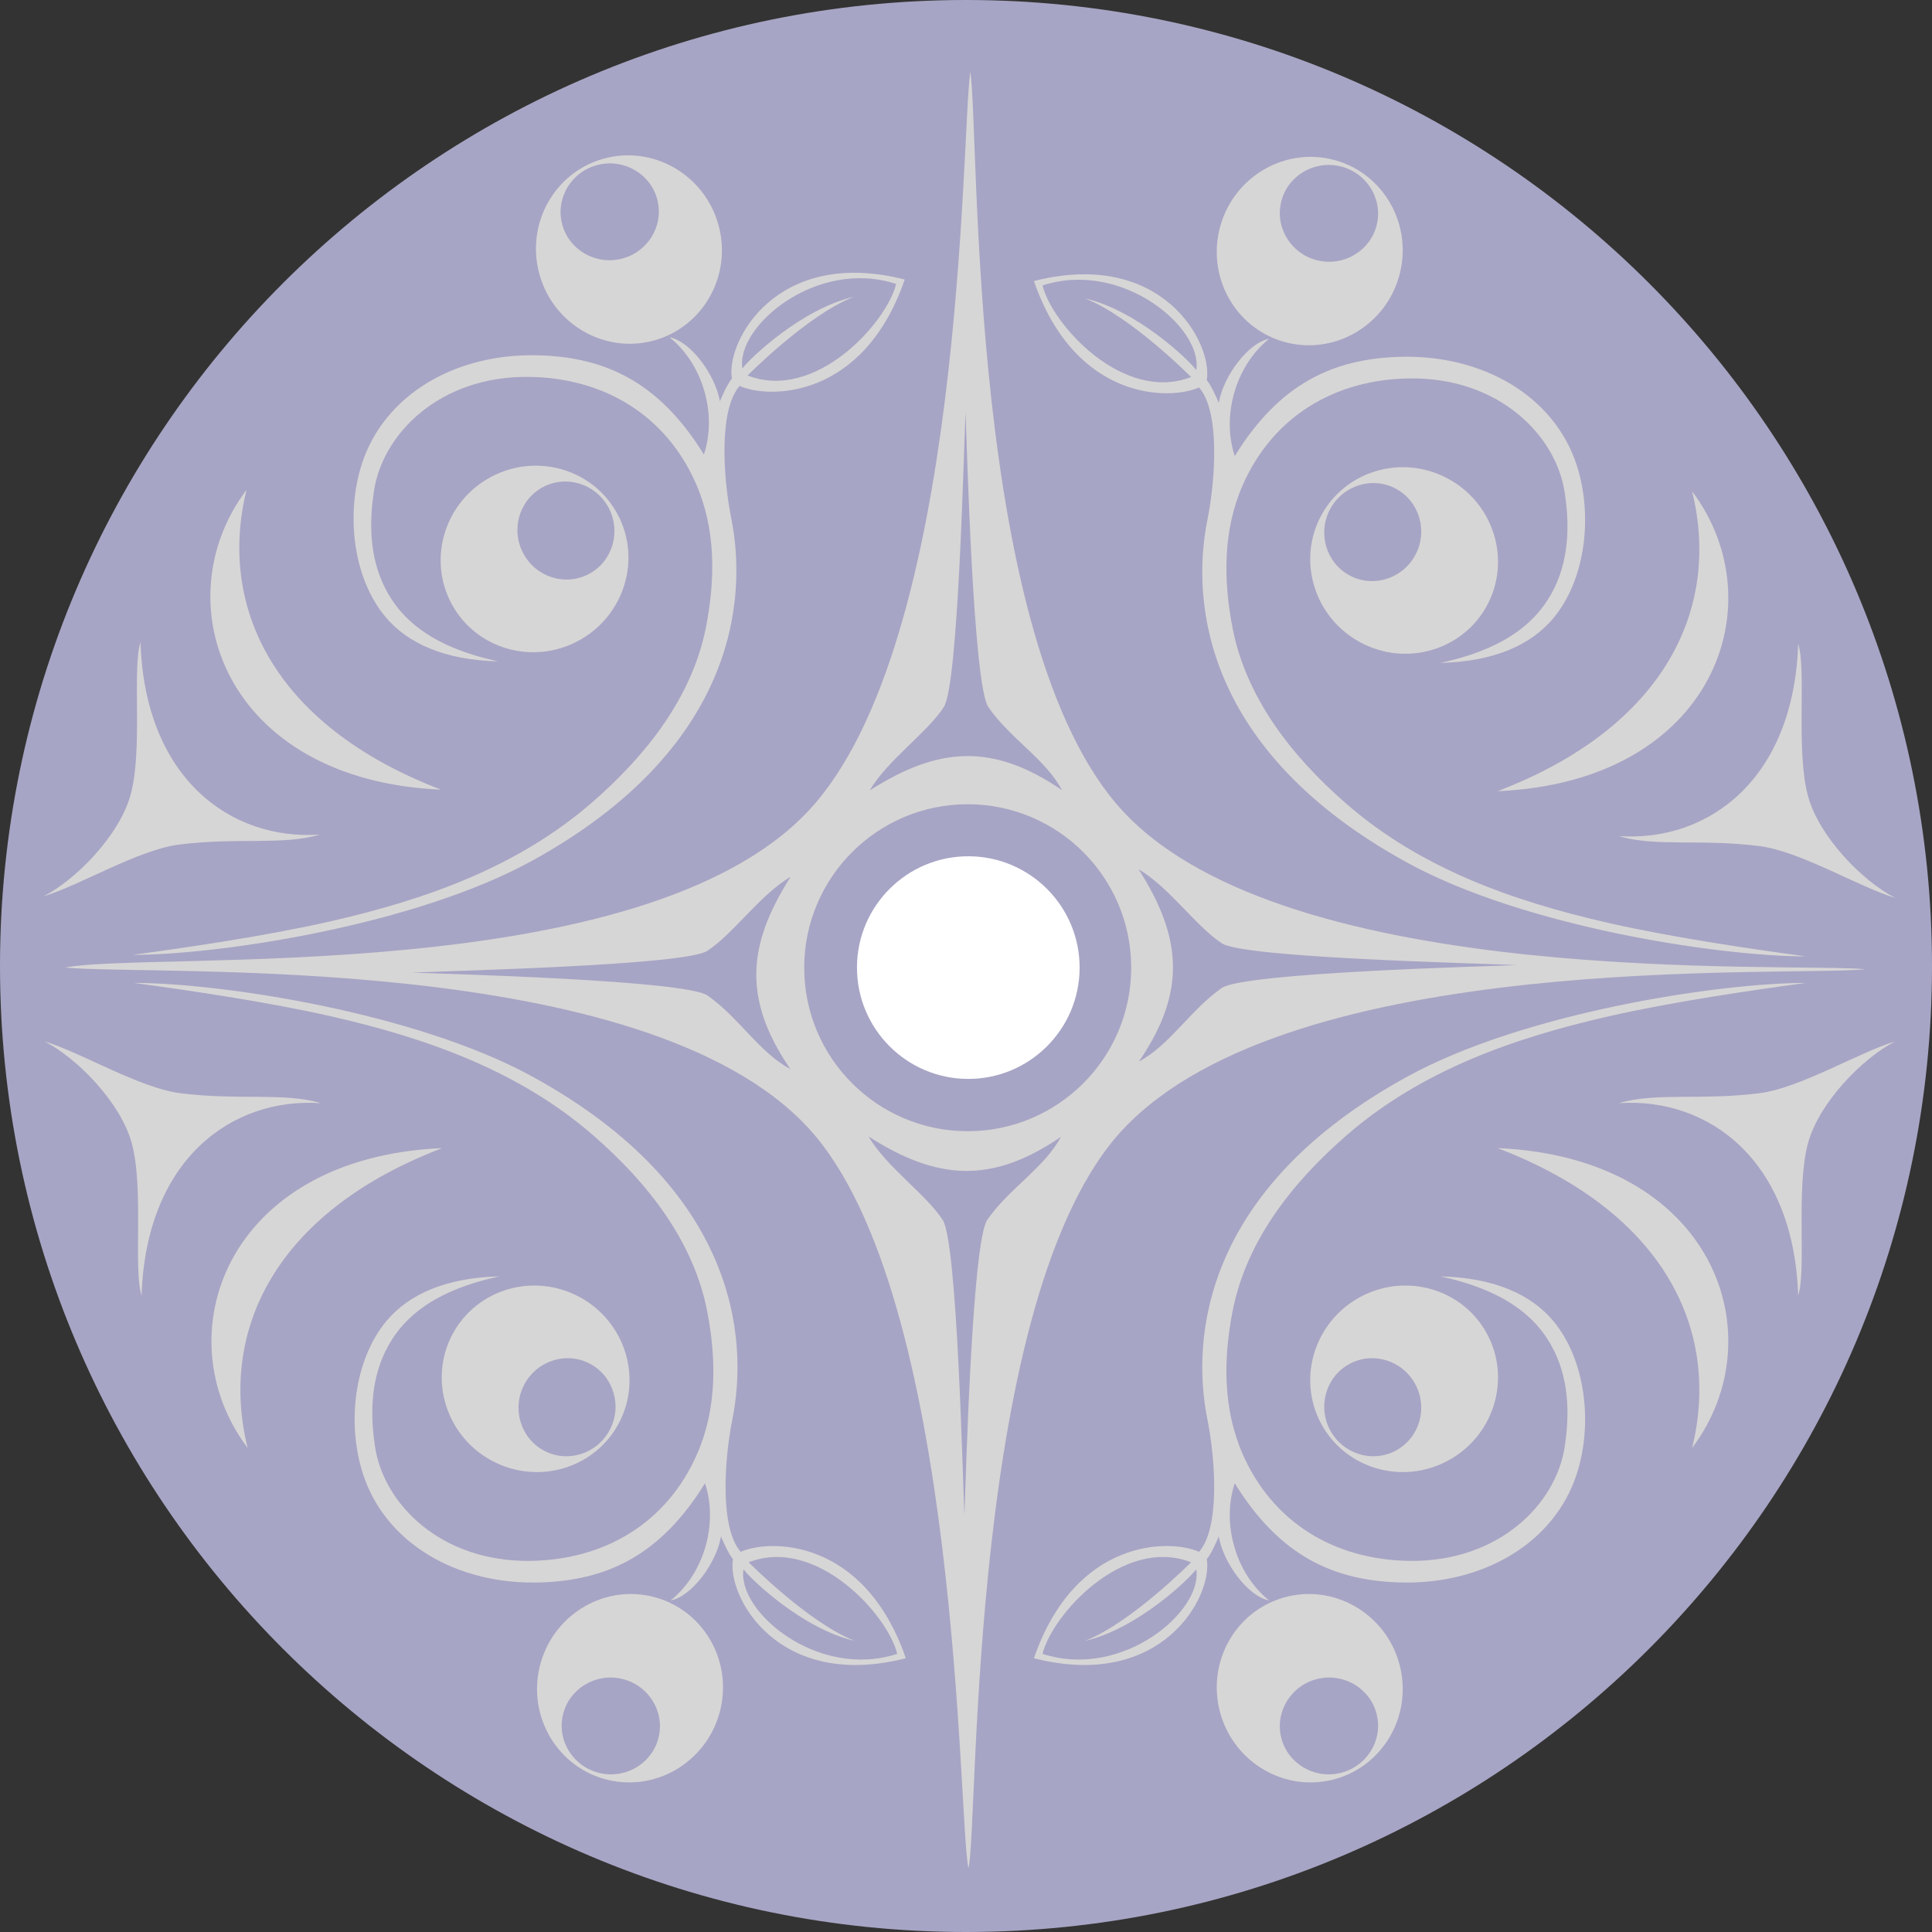<svg width="225" height="225" viewBox="0 0 225 225" fill="none" xmlns="http://www.w3.org/2000/svg">
<rect x="0" y="0" width="225" height="225" fill="#333333" stroke="none"/>
<g clip-path="url(#clip0_9511_23395)">
<path fill-rule="evenodd" clip-rule="evenodd" d="M112.5 225C50.41 225 0 174.591 0 112.499C0 50.408 50.41 0 112.5 0C174.59 0 225 50.409 225 112.499C225 174.589 174.59 225 112.5 225Z" fill="#A7A5C5"/>
<path fill-rule="evenodd" clip-rule="evenodd" d="M112.709 125.649C105.554 125.618 99.77 119.783 99.803 112.627C99.835 105.472 105.669 99.689 112.824 99.721C119.979 99.753 125.763 105.588 125.731 112.743C125.699 119.899 119.864 125.681 112.709 125.649Z" fill="white"/>
<path fill-rule="evenodd" clip-rule="evenodd" d="M150.034 39.935C144.219 38.591 140.618 32.708 141.996 26.805C143.375 20.902 149.215 17.2 155.03 18.544C160.844 19.889 164.445 25.772 163.067 31.675C161.688 37.578 155.848 41.28 150.034 39.935ZM168.628 55.741C163.29 52.867 156.67 54.805 153.853 60.067C151.035 65.327 153.082 71.932 158.419 74.806C163.757 77.679 170.377 75.74 173.194 70.48C176.011 65.219 173.965 58.615 168.628 55.741ZM126.36 34.753C131.71 36.827 138.716 43.908 138.716 43.908C130.792 46.99 122.489 37.736 121.412 33.242C130.704 30.213 140.113 38.222 139.315 43.093C138.462 41.931 132.431 36.15 126.36 34.753V34.753ZM139.638 45.123C142.047 47.836 141.602 55.613 140.606 60.596C138.723 70.022 140.101 87.413 163.865 100.451C177.5 107.932 200.149 111.372 210.316 111.38C204.16 110.546 194.863 109.202 187.327 107.487C176.092 104.927 165.451 101.119 156.849 93.655C150.38 88.043 145.128 81.232 143.553 73.187C142.462 67.613 142.404 61.781 144.727 56.492C148.224 48.533 155.419 44.169 164.194 44.068C174.524 43.949 181.236 50.655 182.236 57.413C182.697 60.531 182.895 64.651 181.008 68.506C179.063 72.476 175.244 75.577 167.776 77.199C174.012 77.047 178.29 75.095 180.858 72.048C184.704 67.486 185.507 59.974 183.624 54.179C181.019 46.157 172.715 41.239 162.912 41.56C155.261 41.811 149.012 44.663 143.802 53.109C142.242 48.468 143.88 42.59 147.804 39.458C145.34 39.928 142.466 43.825 141.937 46.922C141.929 46.862 141.06 44.837 140.54 44.273C141.27 39.94 135.325 28.924 120.413 32.732C125.244 46.727 136.265 46.646 139.638 45.123ZM174.42 92.139C199.681 91.038 206.858 70.214 197.062 57.222C200.395 70.669 194.085 84.607 174.42 92.139ZM204.904 98.533C209.681 99.14 216.449 103.286 220.701 104.562C216.89 102.608 211.853 97.442 210.565 92.737C209.115 87.441 210.4 78.051 209.417 74.978C208.894 90.87 198.874 98.076 188.542 97.374C192.827 98.655 198.082 97.668 204.904 98.533ZM150.034 185.914C144.219 187.258 140.618 193.142 141.996 199.045C143.375 204.947 149.215 208.649 155.03 207.305C160.844 205.961 164.445 200.077 163.067 194.173C161.688 188.272 155.848 184.57 150.034 185.914ZM173.194 155.369C170.377 150.108 163.757 148.17 158.419 151.044C153.082 153.918 151.035 160.522 153.853 165.783C156.67 171.044 163.29 172.982 168.628 170.108C173.965 167.235 176.011 160.63 173.194 155.369ZM126.36 191.096C131.71 189.023 138.716 181.941 138.716 181.941C130.792 178.858 122.489 188.113 121.412 192.608C130.704 195.636 140.113 187.628 139.315 182.756C138.462 183.918 132.431 189.699 126.36 191.096ZM139.638 180.727C142.047 178.013 141.602 170.237 140.606 165.252C138.723 155.827 140.101 138.437 163.865 125.398C177.5 117.917 200.149 114.477 210.316 114.469C204.16 115.303 194.863 116.646 187.327 118.363C176.092 120.922 165.451 124.73 156.849 132.195C150.38 137.807 145.128 144.617 143.553 152.663C142.462 158.237 142.404 164.068 144.727 169.357C148.224 177.316 155.419 181.68 164.194 181.78C174.524 181.9 181.236 175.194 182.236 168.436C182.697 165.318 182.895 161.198 181.008 157.344C179.063 153.373 175.244 150.272 167.776 148.65C174.012 148.803 178.29 150.755 180.858 153.802C184.704 158.363 185.507 165.875 183.624 171.67C181.019 179.692 172.715 184.61 162.912 184.289C155.261 184.038 149.012 181.186 143.802 172.74C142.242 177.382 143.88 183.259 147.804 186.391C145.34 185.922 142.466 182.025 141.937 178.928C141.929 178.987 141.06 181.013 140.54 181.576C141.27 185.908 135.325 196.925 120.413 193.117C125.244 179.122 136.265 179.203 139.638 180.727ZM197.062 168.628C206.858 155.635 199.681 134.811 174.42 133.71C194.085 141.243 200.395 155.18 197.062 168.628ZM188.542 128.475C198.874 127.773 208.894 134.978 209.417 150.871C210.4 147.798 209.115 138.408 210.565 133.112C211.853 128.407 216.89 123.242 220.701 121.288C216.449 122.563 209.681 126.71 204.904 127.315C198.082 128.181 192.827 127.195 188.542 128.475ZM75.742 39.758C81.557 38.413 85.159 32.53 83.78 26.627C82.401 20.724 76.561 17.023 70.747 18.367C64.932 19.711 61.331 25.594 62.709 31.497C64.089 37.4 69.928 41.102 75.742 39.758V39.758ZM52.582 70.302C55.399 75.564 62.02 77.502 67.357 74.628C72.694 71.754 74.74 65.15 71.923 59.889C69.106 54.628 62.486 52.689 57.148 55.564C51.81 58.437 49.765 65.042 52.582 70.302ZM99.415 34.575C94.066 36.649 87.06 43.731 87.06 43.731C94.984 46.812 103.287 37.557 104.364 33.064C95.072 30.035 85.662 38.045 86.46 42.915C87.314 41.754 93.345 35.973 99.415 34.575ZM86.138 44.945C83.729 47.659 84.174 55.435 85.17 60.419C87.053 69.844 85.675 87.235 61.911 100.273C48.276 107.755 25.627 111.194 15.46 111.202C21.616 110.368 30.913 109.025 38.448 107.309C49.683 104.75 60.325 100.942 68.927 93.477C75.395 87.865 80.648 81.055 82.224 73.009C83.314 67.435 83.372 61.603 81.048 56.314C77.552 48.355 70.357 43.992 61.582 43.89C51.252 43.77 44.539 50.478 43.54 57.236C43.079 60.354 42.88 64.473 44.769 68.328C46.713 72.299 50.531 75.4 58 77.021C51.763 76.869 47.486 74.917 44.917 71.87C41.072 67.308 40.269 59.797 42.152 54.001C44.757 45.98 53.06 41.061 62.864 41.383C70.514 41.633 76.765 44.486 81.974 52.932C83.534 48.29 81.895 42.412 77.971 39.28C80.437 39.75 83.309 43.647 83.838 46.744C83.847 46.685 84.716 44.659 85.237 44.095C84.506 39.764 90.451 28.746 105.363 32.555C100.532 46.549 89.51 46.468 86.138 44.945ZM28.714 57.044C18.917 70.037 26.095 90.86 51.355 91.962C31.691 84.429 25.381 70.491 28.714 57.044ZM37.234 97.197C26.902 97.899 16.881 90.692 16.359 74.8C15.376 77.874 16.661 87.263 15.211 92.559C13.923 97.264 8.886 102.43 5.075 104.384C9.327 103.109 16.095 98.962 20.872 98.356C27.694 97.491 32.95 98.477 37.234 97.197ZM62.837 194.174C61.459 200.077 65.06 205.961 70.874 207.305C76.689 208.649 82.529 204.947 83.907 199.045C85.285 193.142 81.684 187.258 75.87 185.914C70.055 184.57 64.216 188.272 62.837 194.174ZM57.276 170.109C62.613 172.982 69.234 171.044 72.05 165.783C74.868 160.522 72.822 153.918 67.484 151.044C62.147 148.17 55.527 150.108 52.709 155.369C49.892 160.63 51.939 167.235 57.276 170.109ZM99.543 191.096C94.193 189.023 87.187 181.941 87.187 181.941C95.112 178.859 103.415 188.114 104.491 192.608C95.199 195.636 85.79 187.628 86.588 182.756C87.441 183.918 93.472 189.699 99.543 191.096ZM86.266 180.727C83.856 178.013 84.302 170.237 85.297 165.252C87.18 155.827 85.802 138.437 62.039 125.399C48.403 117.917 25.754 114.477 15.587 114.469C21.743 115.304 31.041 116.646 38.575 118.363C49.811 120.922 60.452 124.73 69.055 132.195C75.523 137.807 80.775 144.617 82.35 152.663C83.442 158.237 83.499 164.069 81.175 169.357C77.679 177.316 70.485 181.68 61.71 181.78C51.379 181.9 44.667 175.194 43.667 168.436C43.206 165.319 43.007 161.199 44.895 157.344C46.84 153.373 50.659 150.272 58.127 148.65C51.891 148.803 47.613 150.755 45.045 153.802C41.2 158.364 40.396 165.875 42.279 171.67C44.885 179.692 53.187 184.61 62.992 184.289C70.642 184.039 76.892 181.186 82.102 172.74C83.661 177.382 82.023 183.259 78.099 186.391C80.564 185.922 83.437 182.025 83.966 178.928C83.974 178.987 84.844 181.013 85.364 181.576C84.633 185.909 90.579 196.925 105.49 193.117C100.659 179.122 89.638 179.204 86.266 180.727ZM51.483 133.71C26.222 134.811 19.046 155.635 28.841 168.628C25.508 155.18 31.818 141.243 51.483 133.71ZM20.999 127.315C16.222 126.71 9.455 122.564 5.202 121.288C9.014 123.242 14.05 128.407 15.339 133.112C16.788 138.409 15.503 147.799 16.486 150.871C17.009 134.979 27.03 127.773 37.361 128.475C33.077 127.195 27.821 128.181 20.999 127.315ZM131.74 112.7C131.74 102.19 123.208 93.659 112.698 93.659C102.188 93.659 93.657 102.19 93.657 112.7C93.657 123.209 102.189 131.742 112.698 131.742C123.207 131.742 131.74 123.21 131.74 112.7ZM130.81 131.495C112.667 150.789 113.992 212.504 112.789 217.56C111.58 212.539 111.932 150.785 94.207 131.434C75.064 110.532 17.943 113.702 7.58 112.677C17.826 110.744 74.796 115.128 94.171 94.41C112.397 74.921 111.921 15.72 113.002 8.347C114.112 15.541 112.577 74.874 130.773 94.473C150.115 115.306 208.284 112.06 217.244 112.875C207.997 113.784 150.542 110.512 130.81 131.495ZM160.347 26.136C161.055 23.106 159.13 20.069 156.051 19.357C152.973 18.645 149.899 20.527 149.191 23.557C148.484 26.587 150.409 29.624 153.487 30.335C156.566 31.047 159.64 29.165 160.347 26.136ZM162.569 56.917C159.831 55.443 156.395 56.507 154.904 59.292C153.412 62.077 154.426 65.536 157.165 67.012C159.904 68.486 163.339 67.422 164.83 64.637C166.322 61.85 165.309 58.392 162.569 56.917ZM153.487 195.514C150.409 196.225 148.484 199.263 149.191 202.293C149.899 205.322 152.973 207.204 156.051 206.492C159.13 205.78 161.055 202.743 160.347 199.714C159.64 196.685 156.566 194.803 153.487 195.514ZM164.83 161.213C163.339 158.427 159.904 157.363 157.165 158.839C154.426 160.313 153.412 163.772 154.904 166.557C156.395 169.343 159.831 170.407 162.569 168.932C165.309 167.457 166.322 163.998 164.83 161.213ZM72.289 30.158C75.367 29.446 77.292 26.409 76.584 23.379C75.877 20.35 72.803 18.468 69.724 19.179C66.646 19.891 64.721 22.928 65.428 25.958C66.136 28.987 69.21 30.868 72.289 30.158V30.158ZM60.946 64.458C62.437 67.244 65.872 68.308 68.611 66.833C71.35 65.358 72.363 61.9 70.872 59.114C69.38 56.329 65.945 55.265 63.206 56.74C60.467 58.214 59.454 61.673 60.946 64.458ZM65.556 199.714C64.848 202.743 66.773 205.78 69.852 206.492C72.93 207.204 76.004 205.322 76.712 202.293C77.419 199.263 75.494 196.225 72.415 195.514C69.337 194.803 66.263 196.685 65.556 199.714ZM63.334 168.932C66.072 170.407 69.507 169.343 70.999 166.557C72.49 163.772 71.477 160.313 68.739 158.838C65.999 157.363 62.565 158.427 61.073 161.213C59.581 163.998 60.594 167.457 63.334 168.932ZM123.547 132.4C115.483 137.912 109.155 137.467 101.151 132.358C103.224 135.916 107.878 139.101 109.794 142.092C111.495 144.748 112.119 172.507 112.317 176.452C112.473 172.447 113.204 144.608 114.983 142.052C117.522 138.4 121.656 135.992 123.547 132.4ZM115.114 82.366C113.335 79.81 112.604 51.971 112.447 47.966C112.249 51.912 111.625 79.67 109.924 82.327C108.01 85.317 103.355 88.502 101.282 92.06C109.287 86.95 115.614 86.506 123.678 92.018C121.787 88.427 117.654 86.017 115.114 82.366ZM142.289 115.063C144.845 113.283 172.684 112.552 176.689 112.396C172.744 112.197 144.986 111.574 142.329 109.873C139.339 107.958 136.154 103.303 132.596 101.23C137.704 109.235 138.149 115.562 132.638 123.626C136.229 121.735 138.639 117.602 142.289 115.063ZM92.043 124.499C86.532 116.435 86.976 110.108 92.085 102.103C88.527 104.177 85.342 108.83 82.352 110.746C79.695 112.447 51.937 113.07 47.991 113.268C51.996 113.425 79.835 114.156 82.392 115.935C86.042 118.475 88.452 122.608 92.043 124.499Z" fill="#D7D6D6"/>
</g>
<defs>
<clipPath id="clip0_9511_23395">
<rect width="225" height="225" fill="white"/>
</clipPath>
</defs>
</svg>
